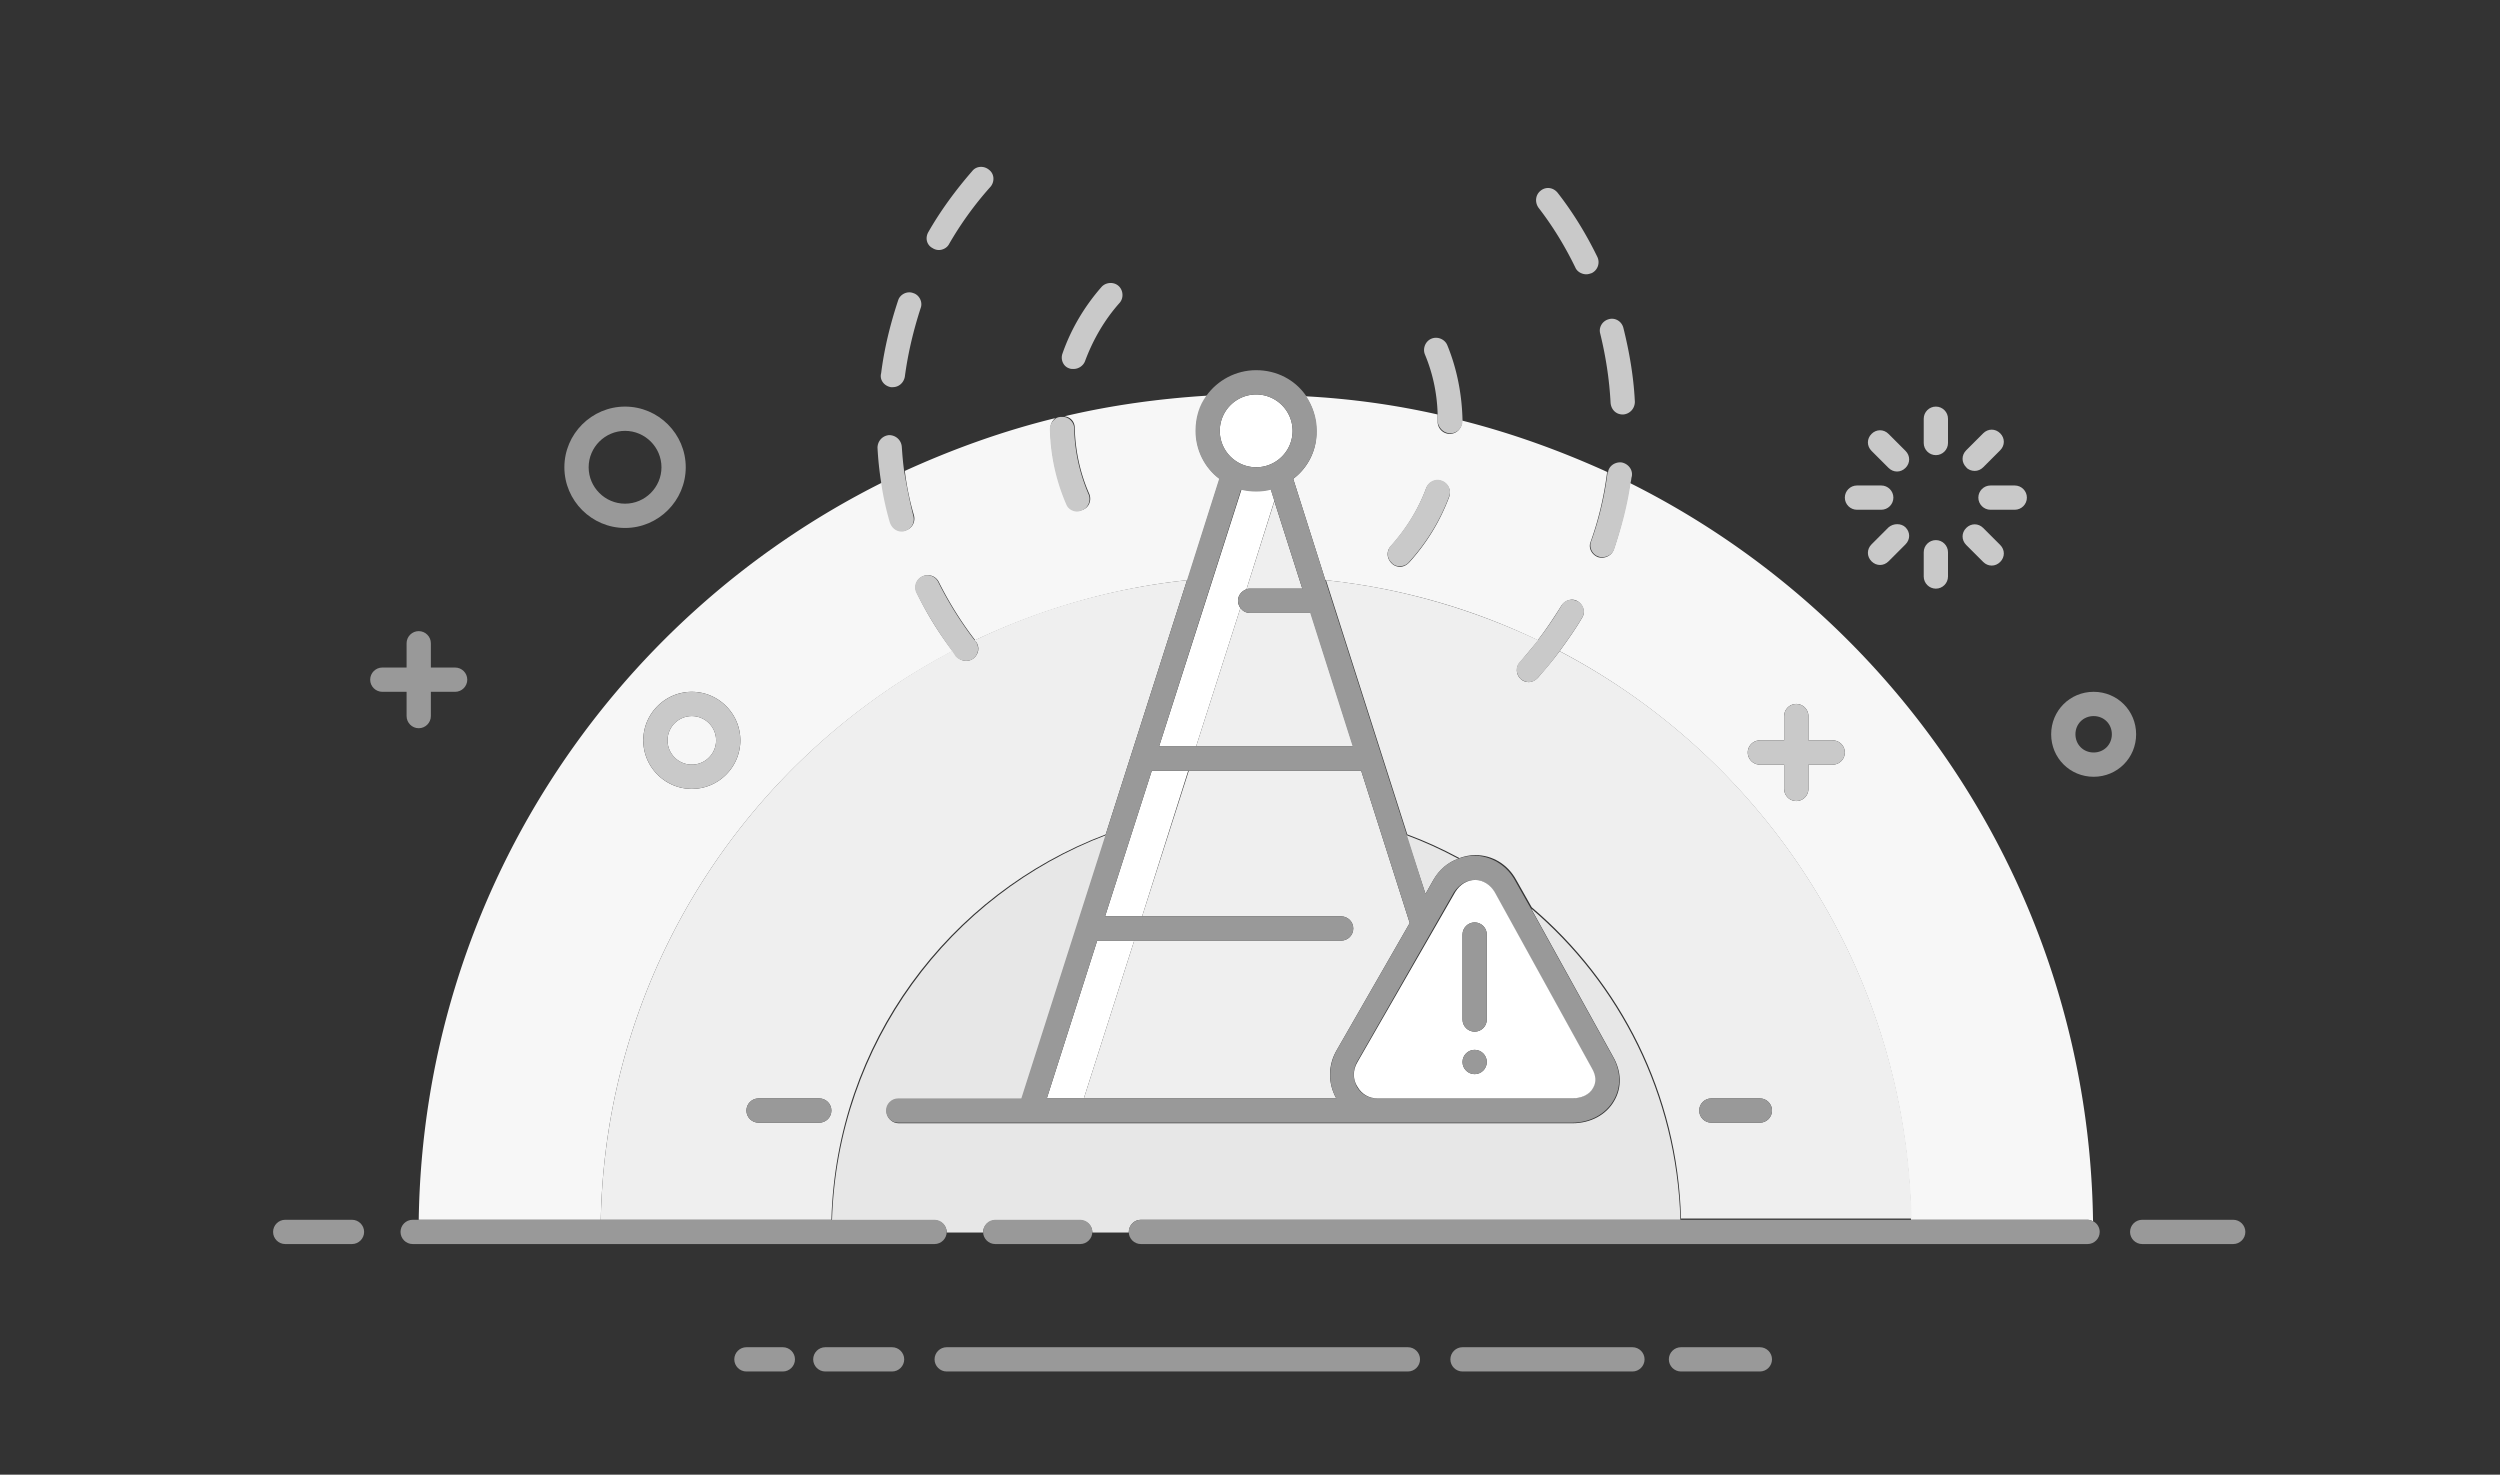 <?xml version="1.0" standalone="no"?><!DOCTYPE svg PUBLIC "-//W3C//DTD SVG 1.1//EN" "http://www.w3.org/Graphics/SVG/1.1/DTD/svg11.dtd"><svg t="1595207361103" class="icon" viewBox="0 0 1736 1024" version="1.1" xmlns="http://www.w3.org/2000/svg" p-id="6466" width="1695.312" height="1000" xmlns:xlink="http://www.w3.org/1999/xlink"><rect x="0" y="0" width="1736" height="1024" fill="#333333" stroke="none"/><defs><style type="text/css"></style></defs><path d="M434.041 366.617c23.177 0 42.14-18.963 42.14-42.14s-18.963-42.14-42.14-42.14-42.14 18.963-42.14 42.14 18.963 42.14 42.14 42.14z m0-67.424c13.906 0 25.284 11.378 25.284 25.284s-11.378 25.284-25.284 25.284-25.284-11.377-25.284-25.284 11.378-25.284 25.284-25.284zM1453.827 480.395c-16.434 0-29.498 13.063-29.498 29.498s13.064 29.498 29.498 29.498 29.498-13.063 29.498-29.498-13.063-29.498-29.498-29.498z m0 42.14c-7.164 0-12.642-5.478-12.642-12.642s5.478-12.642 12.642-12.642 12.642 5.478 12.642 12.642-5.478 12.642-12.642 12.642zM282.337 497.251c0 4.635 3.793 8.428 8.428 8.428s8.428-3.793 8.428-8.428v-16.856h16.856c4.636 0 8.428-3.793 8.428-8.428s-3.792-8.428-8.428-8.428h-16.856v-16.856c0-4.635-3.792-8.428-8.428-8.428s-8.428 3.793-8.428 8.428v16.856h-16.856c-4.635 0-8.428 3.793-8.428 8.428s3.793 8.428 8.428 8.428h16.856v16.856z" fill="#999999" p-id="6467"></path><path d="M1344.263 316.05c4.636 0 8.428-3.793 8.428-8.429v-16.856c0-4.635-3.792-8.428-8.428-8.428s-8.428 3.793-8.428 8.428v16.856c0 4.636 3.793 8.428 8.428 8.428z m0 92.707c4.636 0 8.428-3.792 8.428-8.428v-16.856c0-4.635-3.792-8.428-8.428-8.428s-8.428 3.793-8.428 8.428v16.856c0 4.636 3.793 8.428 8.428 8.428z m29.498-63.21c0 4.636 3.793 8.428 8.428 8.428h16.856c4.636 0 8.428-3.792 8.428-8.428s-3.792-8.428-8.428-8.428h-16.856c-4.635 0-8.428 3.793-8.428 8.428z m-84.28 8.428h16.856c4.636 0 8.428-3.792 8.428-8.428s-3.792-8.428-8.428-8.428h-16.856c-4.635 0-8.428 3.793-8.428 8.428s3.793 8.428 8.428 8.428z m81.752-26.97c2.107 0 4.214-0.842 5.9-2.528l11.799-11.799c3.37-3.371 3.37-8.428 0-11.799-3.372-3.371-8.428-3.371-11.8 0l-11.799 11.8c-3.37 3.37-3.37 8.427 0 11.798 1.265 1.686 3.793 2.529 5.9 2.529z m-59.839 39.19l-11.799 11.8c-3.371 3.371-3.371 8.428 0 11.8 1.686 1.685 3.793 2.528 5.9 2.528s4.214-0.843 5.9-2.529l11.798-11.799c3.372-3.371 3.372-8.428 0-11.8-2.95-2.949-8.428-2.949-11.799 0z m65.739 24.02c1.685 1.686 3.792 2.529 5.9 2.529s4.213-0.843 5.899-2.528c3.37-3.372 3.37-8.428 0-11.8l-11.8-11.799c-3.37-3.37-8.427-3.37-11.799 0-3.37 3.371-3.37 8.428 0 11.8l11.8 11.799z m-65.739-65.316c1.686 1.685 3.793 2.528 5.9 2.528s4.214-0.843 5.9-2.528c3.37-3.371 3.37-8.428 0-11.8l-11.8-11.799c-3.371-3.37-8.428-3.37-11.799 0-3.371 3.372-3.371 8.428 0 11.8l11.8 11.799z" fill="#C9C9C9" p-id="6468"></path><path d="M898.002 332.484l22.334 70.374c52.253 5.478 101.978 19.805 147.49 41.718 5.9-7.585 11.377-16.013 16.434-24.02 2.528-3.792 7.585-5.478 11.378-2.95s5.478 7.586 2.95 11.378c-4.636 8.007-10.114 15.592-15.592 23.177 142.854 75.01 241.04 223.342 243.99 394.851h122.206c1.685 0 2.95 0.422 4.214 1.265-2.95-224.606-132.741-418.45-321.528-512.843-2.528 15.592-6.32 31.183-11.378 46.354-1.264 3.37-4.635 5.478-8.006 5.478-0.843 0-1.686 0-2.95-0.422-4.214-1.685-6.742-6.32-5.057-10.535 5.478-15.17 9.271-31.183 11.378-47.618 0-0.421 0-0.421 0.421-0.842-32.447-14.75-66.16-26.97-101.135-35.82v0.843c0 4.636-3.793 8.428-8.428 8.428s-8.428-3.792-8.428-8.428v-5.056c-29.92-6.743-60.26-10.957-91.865-12.642 5.056 6.742 7.585 15.17 7.585 24.44 0.421 13.064-5.9 25.285-16.013 32.87z m324.056 181.623h16.856v-16.856c0-4.635 3.792-8.428 8.428-8.428s8.428 3.793 8.428 8.428v16.856h16.856c4.635 0 8.427 3.793 8.427 8.428s-3.792 8.428-8.427 8.428h-16.856v16.856c0 4.635-3.793 8.428-8.428 8.428s-8.428-3.793-8.428-8.428v-16.856h-16.856c-4.636 0-8.428-3.793-8.428-8.428s3.792-8.428 8.428-8.428zM965.847 379.259c10.535-11.799 18.963-25.284 24.441-40.033 1.686-4.214 6.321-6.742 10.956-5.056 4.214 1.685 6.743 6.32 5.057 10.956-6.32 16.856-15.592 32.026-27.812 45.511-1.686 1.686-3.793 2.95-6.321 2.95-2.107 0-4.214-0.843-5.478-2.107-3.793-3.371-4.214-8.85-0.843-12.22zM463.539 514.107a16.856 16.856 0 1 0 33.712 0 16.856 16.856 0 1 0-33.712 0z" fill="#F7F7F7" p-id="6469"></path><path d="M661.597 452.161c-9.692-12.642-18.12-26.126-24.863-40.454-2.107-4.214-0.421-9.27 3.793-11.378s9.27-0.421 11.378 3.793a250.322 250.322 0 0 0 25.283 40.454c45.512-21.491 95.237-36.24 147.49-41.718l22.334-70.374c-10.113-7.585-16.434-19.806-16.434-33.29 0-8.85 2.95-17.278 7.585-24.442-33.712 2.107-67.003 6.743-99.029 14.328 4.214 0.421 7.164 3.792 7.164 8.006 0.421 16.014 3.793 31.605 10.114 45.933 1.685 4.214 0 9.27-4.636 10.956-1.264 0.422-2.107 0.843-3.371 0.843-3.371 0-6.321-2.107-7.585-5.057-7.164-16.434-10.957-34.133-11.378-52.253 0-2.95 1.264-5.478 3.371-7.164-36.24 8.85-71.216 21.491-104.507 36.662 1.264 10.535 3.371 20.648 6.321 30.762 1.264 4.635-1.264 9.27-5.9 10.535-0.842 0-1.264 0.421-2.106 0.421-3.793 0-7.164-2.528-8.007-6.32-2.528-8.85-4.214-18.12-5.9-27.392-188.786 94.394-318.577 287.816-321.949 512h126.42c3.371-171.51 101.557-320.263 244.412-394.85z m-181.202 28.234c18.542 0 33.712 15.17 33.712 33.712s-15.17 33.712-33.712 33.712-33.712-15.17-33.712-33.712 15.17-33.712 33.712-33.712z" fill="#F7F7F7" p-id="6470"></path><path d="M676.767 444.576c0.421 0.422 0.421 0.843 0.843 0.843 2.95 3.793 2.107 8.85-1.686 11.8-1.685 1.263-3.37 1.685-5.057 1.685-2.528 0-5.056-1.264-6.742-3.371l-2.528-3.793c-142.855 75.009-241.04 223.763-244.412 395.272h160.132c3.371-122.627 81.33-226.291 190.472-267.588l56.468-176.566c-52.254 5.478-101.979 19.805-147.49 41.718zM568.89 779.588h-42.14c-4.635 0-8.428-3.792-8.428-8.428s3.793-8.427 8.428-8.427h42.14c4.635 0 8.428 3.792 8.428 8.427s-3.793 8.428-8.428 8.428z m514.107-327.427c-4.636 6.321-10.114 12.642-15.17 18.542-1.686 1.685-3.793 2.95-6.321 2.95-2.107 0-4.214-0.843-5.479-2.107-3.37-2.95-3.792-8.428-0.421-11.8l12.642-15.17c-45.511-21.491-95.236-36.24-147.49-41.718l56.468 176.566c12.642 4.635 24.44 10.113 36.24 16.434 3.371-1.264 7.164-2.107 10.956-2.107 11.8 0 22.335 6.321 28.234 16.856l10.957 19.385c61.524 52.253 101.557 129.79 103.664 216.178h160.131c-3.37-170.667-101.557-319.421-244.411-394.009z m147.49 319c0 4.635-3.793 8.427-8.428 8.427h-33.712c-4.636 0-8.428-3.792-8.428-8.428s3.792-8.427 8.428-8.427h33.712c4.635 0 8.428 3.792 8.428 8.427z" fill="#EFEFEF" p-id="6471"></path><path d="M989.867 620.721l5.478-9.692c4.214-7.164 10.113-12.22 17.277-14.75-11.799-6.32-23.598-11.798-36.24-16.434l13.485 40.876z" fill="#E7E7E7" p-id="6472"></path><path d="M792.23 847.012h374.624c-2.528-86.808-42.14-163.924-103.664-216.177l56.889 102.821c5.9 10.114 6.321 21.491 0.843 30.762-5.478 9.692-16.435 15.592-29.077 15.592H624.092c-4.635 0-8.428-3.793-8.428-8.428s3.793-8.428 8.428-8.428h85.544l58.575-183.309C659.49 621.142 581.53 724.807 577.738 847.434h71.217c4.635 0 8.428 3.792 8.428 8.428h25.284c0-4.636 3.792-8.428 8.428-8.428h58.996c4.635 0 8.428 3.792 8.428 8.428h25.283c0-5.057 3.793-8.85 8.428-8.85z" fill="#E7E7E7" p-id="6473"></path><path d="M244.412 847.012h-46.354c-4.636 0-8.428 3.793-8.428 8.428s3.792 8.428 8.428 8.428h46.354c4.635 0 8.428-3.792 8.428-8.428s-3.793-8.428-8.428-8.428z m505.679 0h-58.996c-4.636 0-8.428 3.793-8.428 8.428s3.792 8.428 8.428 8.428h58.996c4.635 0 8.428-3.792 8.428-8.428s-3.793-8.428-8.428-8.428z m800.658 0h-63.21c-4.635 0-8.428 3.793-8.428 8.428s3.793 8.428 8.428 8.428h63.21c4.635 0 8.428-3.792 8.428-8.428s-3.793-8.428-8.428-8.428z m-901.794 0H286.55c-4.635 0-8.428 3.793-8.428 8.428s3.793 8.428 8.428 8.428h362.404c4.635 0 8.428-3.792 8.428-8.428s-3.793-8.428-8.428-8.428z m804.872 1.265c-1.264-0.843-2.528-1.265-4.214-1.265H792.23c-4.635 0-8.428 3.793-8.428 8.428s3.793 8.428 8.428 8.428h657.383c4.636 0 8.428-3.792 8.428-8.428 0-2.95-1.685-5.9-4.214-7.163z m-834.37 87.23h-46.354c-4.636 0-8.428 3.792-8.428 8.427s3.792 8.428 8.428 8.428h46.354c4.635 0 8.428-3.792 8.428-8.428s-3.793-8.428-8.428-8.428z m358.19 0H657.382c-4.636 0-8.428 3.792-8.428 8.427s3.792 8.428 8.428 8.428h320.263c4.635 0 8.428-3.792 8.428-8.428s-3.793-8.428-8.428-8.428z m244.41 0h-54.781c-4.636 0-8.428 3.792-8.428 8.427s3.792 8.428 8.428 8.428h54.782c4.635 0 8.428-3.792 8.428-8.428s-3.793-8.428-8.428-8.428z m-88.493 0h-117.992c-4.635 0-8.428 3.792-8.428 8.427s3.793 8.428 8.428 8.428h117.992c4.635 0 8.428-3.792 8.428-8.428s-3.793-8.428-8.428-8.428z m-589.96 0h-25.283c-4.635 0-8.428 3.792-8.428 8.427s3.793 8.428 8.428 8.428h25.284c4.635 0 8.428-3.792 8.428-8.428s-3.793-8.428-8.428-8.428z" fill="#999999" p-id="6474"></path><path d="M804.872 518.321h25.706l30.762-96.079c-0.843-1.264-1.686-2.95-1.686-5.057 0-3.792 2.529-6.742 5.9-8.006l19.384-61.525-2.528-8.006a41.56 41.56 0 0 1-10.114 1.264c-3.37 0-7.163-0.421-10.113-1.264l-57.31 178.673z m20.228 16.856h-25.284l-32.448 101.136h25.705z m-72.481 227.556l34.976-109.564H761.89l-34.976 109.564h25.705z" fill="#FFFFFF" p-id="6475"></path><path d="M939.72 518.321l-29.498-92.708h-42.14c-2.95 0-5.056-1.264-6.742-3.371l-30.762 96.079H939.72z m-74.166-109.142c0.843-0.422 1.686-0.422 2.528-0.422h36.24l-19.384-60.681-19.384 61.103z m62.367 353.554c-5.9-10.535-5.9-23.177 0.421-33.712l50.568-88.073-33.712-105.771H825.521l-32.448 101.136h138.22c4.635 0 8.427 3.792 8.427 8.428s-3.792 8.428-8.428 8.428H787.595L752.62 762.733H927.92z" fill="#EFEFEF" p-id="6476"></path><path d="M742.505 255.79c0.843 0.42 2.107 0.42 2.95 0.42 3.371 0 6.743-2.106 8.007-5.477 5.478-14.75 13.485-28.656 24.02-40.455 2.95-3.371 2.528-8.85-0.843-11.799-3.372-2.95-8.85-2.528-11.8 0.843-11.799 13.485-21.07 29.076-26.969 45.932-1.686 4.214 0.421 9.271 4.635 10.535z m-13.484 42.14c0.421 18.12 4.214 35.818 11.377 52.253 1.265 3.37 4.636 5.057 7.586 5.057 1.264 0 2.107-0.422 3.37-0.843 4.215-1.686 6.322-6.743 4.636-10.957-6.32-14.749-9.692-29.919-10.113-45.932 0-4.214-3.372-7.585-7.164-8.007h-1.686c-1.685 0-3.371 0.422-4.635 1.686-1.686 1.264-3.371 3.792-3.371 6.742z m243.147 95.235c2.107 0 4.635-0.842 6.32-2.95 12.221-13.484 21.492-28.655 27.813-45.51 1.686-4.214-0.421-9.271-5.057-10.957-4.214-1.685-9.27 0.422-10.956 5.057-5.478 14.749-13.906 28.234-24.441 40.033-2.95 3.371-2.95 8.85 0.421 11.799 1.686 2.107 3.793 2.528 5.9 2.528z m34.976-92.286c4.635 0 8.428-3.793 8.428-8.428v-0.843c-0.421-17.699-3.793-35.397-10.535-51.832-1.686-4.214-6.742-6.32-10.956-4.635-4.214 1.685-6.321 6.742-4.636 10.956 5.478 13.063 8.428 26.97 8.85 41.297v5.057c0.421 4.635 4.214 8.428 8.849 8.428zM647.691 172.352c1.264 0.843 2.95 1.264 4.214 1.264 2.95 0 5.9-1.685 7.163-4.214 8.007-13.906 17.7-27.39 28.655-39.611 2.95-3.371 2.95-8.85-0.842-11.8-3.372-2.949-8.85-2.949-11.8 0.844-11.377 13.063-21.912 27.39-30.34 42.14-2.529 4.213-1.264 9.27 2.95 11.377z m-29.077 96.5h1.264c4.214 0 7.585-2.95 8.428-7.163 2.107-16.013 5.9-32.026 10.957-47.618 1.685-4.214-0.843-9.271-5.057-10.535-4.214-1.686-9.271 0.843-10.535 5.057-5.478 16.434-9.692 33.712-11.8 50.567-1.264 4.636 2.108 8.85 6.743 9.693z m7.585 100.294c0.843 0 1.264 0 2.107-0.422 4.636-1.264 7.164-5.9 5.9-10.535-2.529-10.113-4.636-20.648-6.321-30.762-0.843-5.9-1.264-11.378-1.686-17.277-0.421-4.636-4.214-8.007-8.85-8.007-4.635 0.422-8.006 4.214-8.006 8.85a232.146 232.146 0 0 0 2.529 24.02c1.264 9.27 3.37 18.54 5.9 27.39 1.263 4.214 4.635 6.743 8.427 6.743z m44.668 89.758c1.686 0 3.793-0.422 5.057-1.686 3.793-2.95 4.214-8.006 1.686-11.8-0.422-0.42-0.422-0.842-0.843-0.842a250.322 250.322 0 0 1-25.284-40.454 8.445 8.445 0 0 0-11.378-3.793 8.445 8.445 0 0 0-3.792 11.378c7.164 14.328 15.592 27.812 24.862 40.454l2.529 3.793c2.107 2.107 4.635 2.95 7.163 2.95z m447.526-179.095c0.422 4.635 3.793 8.007 8.428 8.007h0.422c4.635-0.422 8.006-4.214 8.006-8.85-0.842-17.277-3.792-34.554-8.006-51.41-1.264-4.636-5.9-7.164-10.114-5.9-4.635 1.264-7.164 5.9-5.9 10.114 3.793 15.591 6.322 31.604 7.164 48.04z m-24.44-93.972c1.263 2.95 4.635 4.635 7.584 4.635 1.265 0 2.529-0.421 3.793-0.842a8.445 8.445 0 0 0 3.793-11.378c-7.586-15.592-16.856-30.762-27.391-44.247-2.95-3.793-8.007-4.635-11.8-1.686-3.792 2.95-4.213 8.007-1.685 11.8 10.113 13.063 18.541 26.97 25.705 41.718z m10.956 190.051c-1.686 4.214 0.842 9.27 5.056 10.535 0.843 0.421 1.686 0.421 2.95 0.421 3.371 0 6.743-2.107 8.007-5.478 5.057-15.17 9.27-30.762 11.378-46.354 0.421-1.264 0.421-2.95 0.842-4.214 0.843-4.635-2.528-8.849-7.163-9.692-4.214-0.421-8.428 2.107-9.271 6.321 0 0.422 0 0.422-0.422 0.843-2.107 16.435-5.9 32.448-11.377 47.618z m-48.883 95.658c1.686 1.264 3.793 2.107 5.479 2.107 2.107 0 4.635-0.843 6.32-2.95 5.479-5.9 10.535-12.22 15.17-18.542 5.48-7.585 10.957-15.17 15.593-23.177 2.528-3.792 1.264-9.27-2.95-11.377s-9.27-1.265-11.378 2.95a241.23 241.23 0 0 1-16.434 24.02c-3.793 5.056-8.007 10.113-12.642 15.17-2.95 3.37-2.529 8.427 0.842 11.799z" fill="#C9C9C9" p-id="6477"></path><path d="M847.012 299.193a25.284 25.284 0 1 0 50.568 0 25.284 25.284 0 1 0-50.568 0z" fill="#FFFFFF" p-id="6478"></path><path d="M846.59 332.484l-22.333 70.374-56.468 176.566-58.574 183.309H623.67c-4.636 0-8.428 3.792-8.428 8.427s3.792 8.428 8.428 8.428h467.753c12.642 0 23.598-5.9 29.076-15.591 5.479-9.271 5.057-20.649-0.842-30.762l-56.89-102.822-10.956-19.384c-5.9-10.535-16.856-16.856-28.233-16.856-3.793 0-7.586 0.843-10.957 2.107-7.164 2.528-13.485 7.585-17.277 14.749l-5.478 9.692-13.064-41.297-56.467-176.566-22.334-70.374c10.113-7.585 16.434-19.806 16.434-33.29 0-8.85-2.95-17.278-7.585-24.442-7.585-10.956-20.227-17.699-34.555-17.699-14.327 0-26.97 7.164-34.554 17.7-5.057 6.742-7.586 15.17-7.586 24.44 0 13.485 6.321 25.706 16.435 33.291z m50.99-33.29c0 13.906-11.378 25.283-25.284 25.283s-25.284-11.377-25.284-25.284 11.378-25.284 25.284-25.284 25.284 11.378 25.284 25.284zM1024 611.028c5.478 0 10.535 2.95 13.485 8.428l67.424 122.206c2.95 5.056 3.37 10.113 0.842 13.906-2.528 4.635-8.006 7.164-14.749 7.164H956.155c-5.9 0-10.957-2.95-13.906-8.007-2.95-5.478-2.95-11.8 0-17.277l67.423-117.992c3.793-5.478 8.85-8.428 14.328-8.428z m-262.11 42.14h169.402c4.636 0 8.428-3.793 8.428-8.428s-3.792-8.428-8.428-8.428H767.368l32.448-101.136h145.382l33.712 105.771-50.568 88.073c-5.9 10.535-6.32 23.177-0.421 33.712H726.914l34.976-109.564z m110.406-311.836c3.371 0 7.164-0.421 10.114-1.264l2.528 8.007 19.385 60.681h-36.24c-0.843 0-1.686 0-2.53 0.422-3.37 1.264-5.899 4.214-5.899 8.006 0 1.686 0.843 3.793 1.686 5.057 1.686 2.107 3.793 3.371 6.742 3.371h41.719l29.498 92.708H804.872l56.89-178.252c3.37 0.843 7.163 1.264 10.534 1.264z" fill="#999999" p-id="6479"></path><path d="M942.67 737.449c-3.371 5.478-3.371 12.22 0 17.277 2.95 5.057 8.007 8.007 13.906 8.007h134.848c6.742 0 12.22-2.529 14.749-7.164 2.528-4.214 2.107-8.85-0.843-13.906l-67.424-122.206c-2.95-5.057-8.006-8.428-13.485-8.428-5.478 0-10.535 2.95-13.906 8.428L942.67 737.449z m81.33 8.428c-4.635 0-8.428-3.793-8.428-8.428s3.793-8.428 8.428-8.428 8.428 3.792 8.428 8.428-3.793 8.428-8.428 8.428z m0-105.35c4.635 0 8.428 3.792 8.428 8.428v58.996c0 4.635-3.793 8.428-8.428 8.428s-8.428-3.793-8.428-8.428v-58.996c0-4.636 3.793-8.428 8.428-8.428z" fill="#FFFFFF" p-id="6480"></path><path d="M1015.572 707.95c0 4.636 3.793 8.429 8.428 8.429s8.428-3.793 8.428-8.428v-58.996c0-4.636-3.793-8.428-8.428-8.428s-8.428 3.792-8.428 8.428v58.996zM1015.572 737.449a8.428 8.428 0 1 0 16.856 0 8.428 8.428 0 1 0-16.856 0zM1179.918 771.16c0 4.636 3.792 8.428 8.428 8.428h33.712c4.635 0 8.428-3.792 8.428-8.428s-3.793-8.427-8.428-8.427h-33.712c-4.636 0-8.428 3.792-8.428 8.427z m-611.03-8.427H526.75c-4.635 0-8.428 3.792-8.428 8.427s3.793 8.428 8.428 8.428h42.14c4.635 0 8.428-3.792 8.428-8.428s-3.793-8.427-8.428-8.427z" fill="#999999" p-id="6481"></path><path d="M1222.058 530.963h16.856v16.856c0 4.635 3.792 8.428 8.428 8.428s8.428-3.793 8.428-8.428v-16.856h16.856c4.635 0 8.427-3.793 8.427-8.428s-3.792-8.428-8.427-8.428h-16.856v-16.856c0-4.635-3.793-8.428-8.428-8.428s-8.428 3.793-8.428 8.428v16.856h-16.856c-4.636 0-8.428 3.793-8.428 8.428s3.792 8.428 8.428 8.428z m-741.663 16.856c18.542 0 33.712-15.17 33.712-33.712s-15.17-33.712-33.712-33.712-33.712 15.17-33.712 33.712 15.17 33.712 33.712 33.712z m0-50.568c9.27 0 16.856 7.585 16.856 16.856s-7.585 16.856-16.856 16.856-16.856-7.585-16.856-16.856 7.585-16.856 16.856-16.856z" fill="#C9C9C9" p-id="6482"></path></svg>